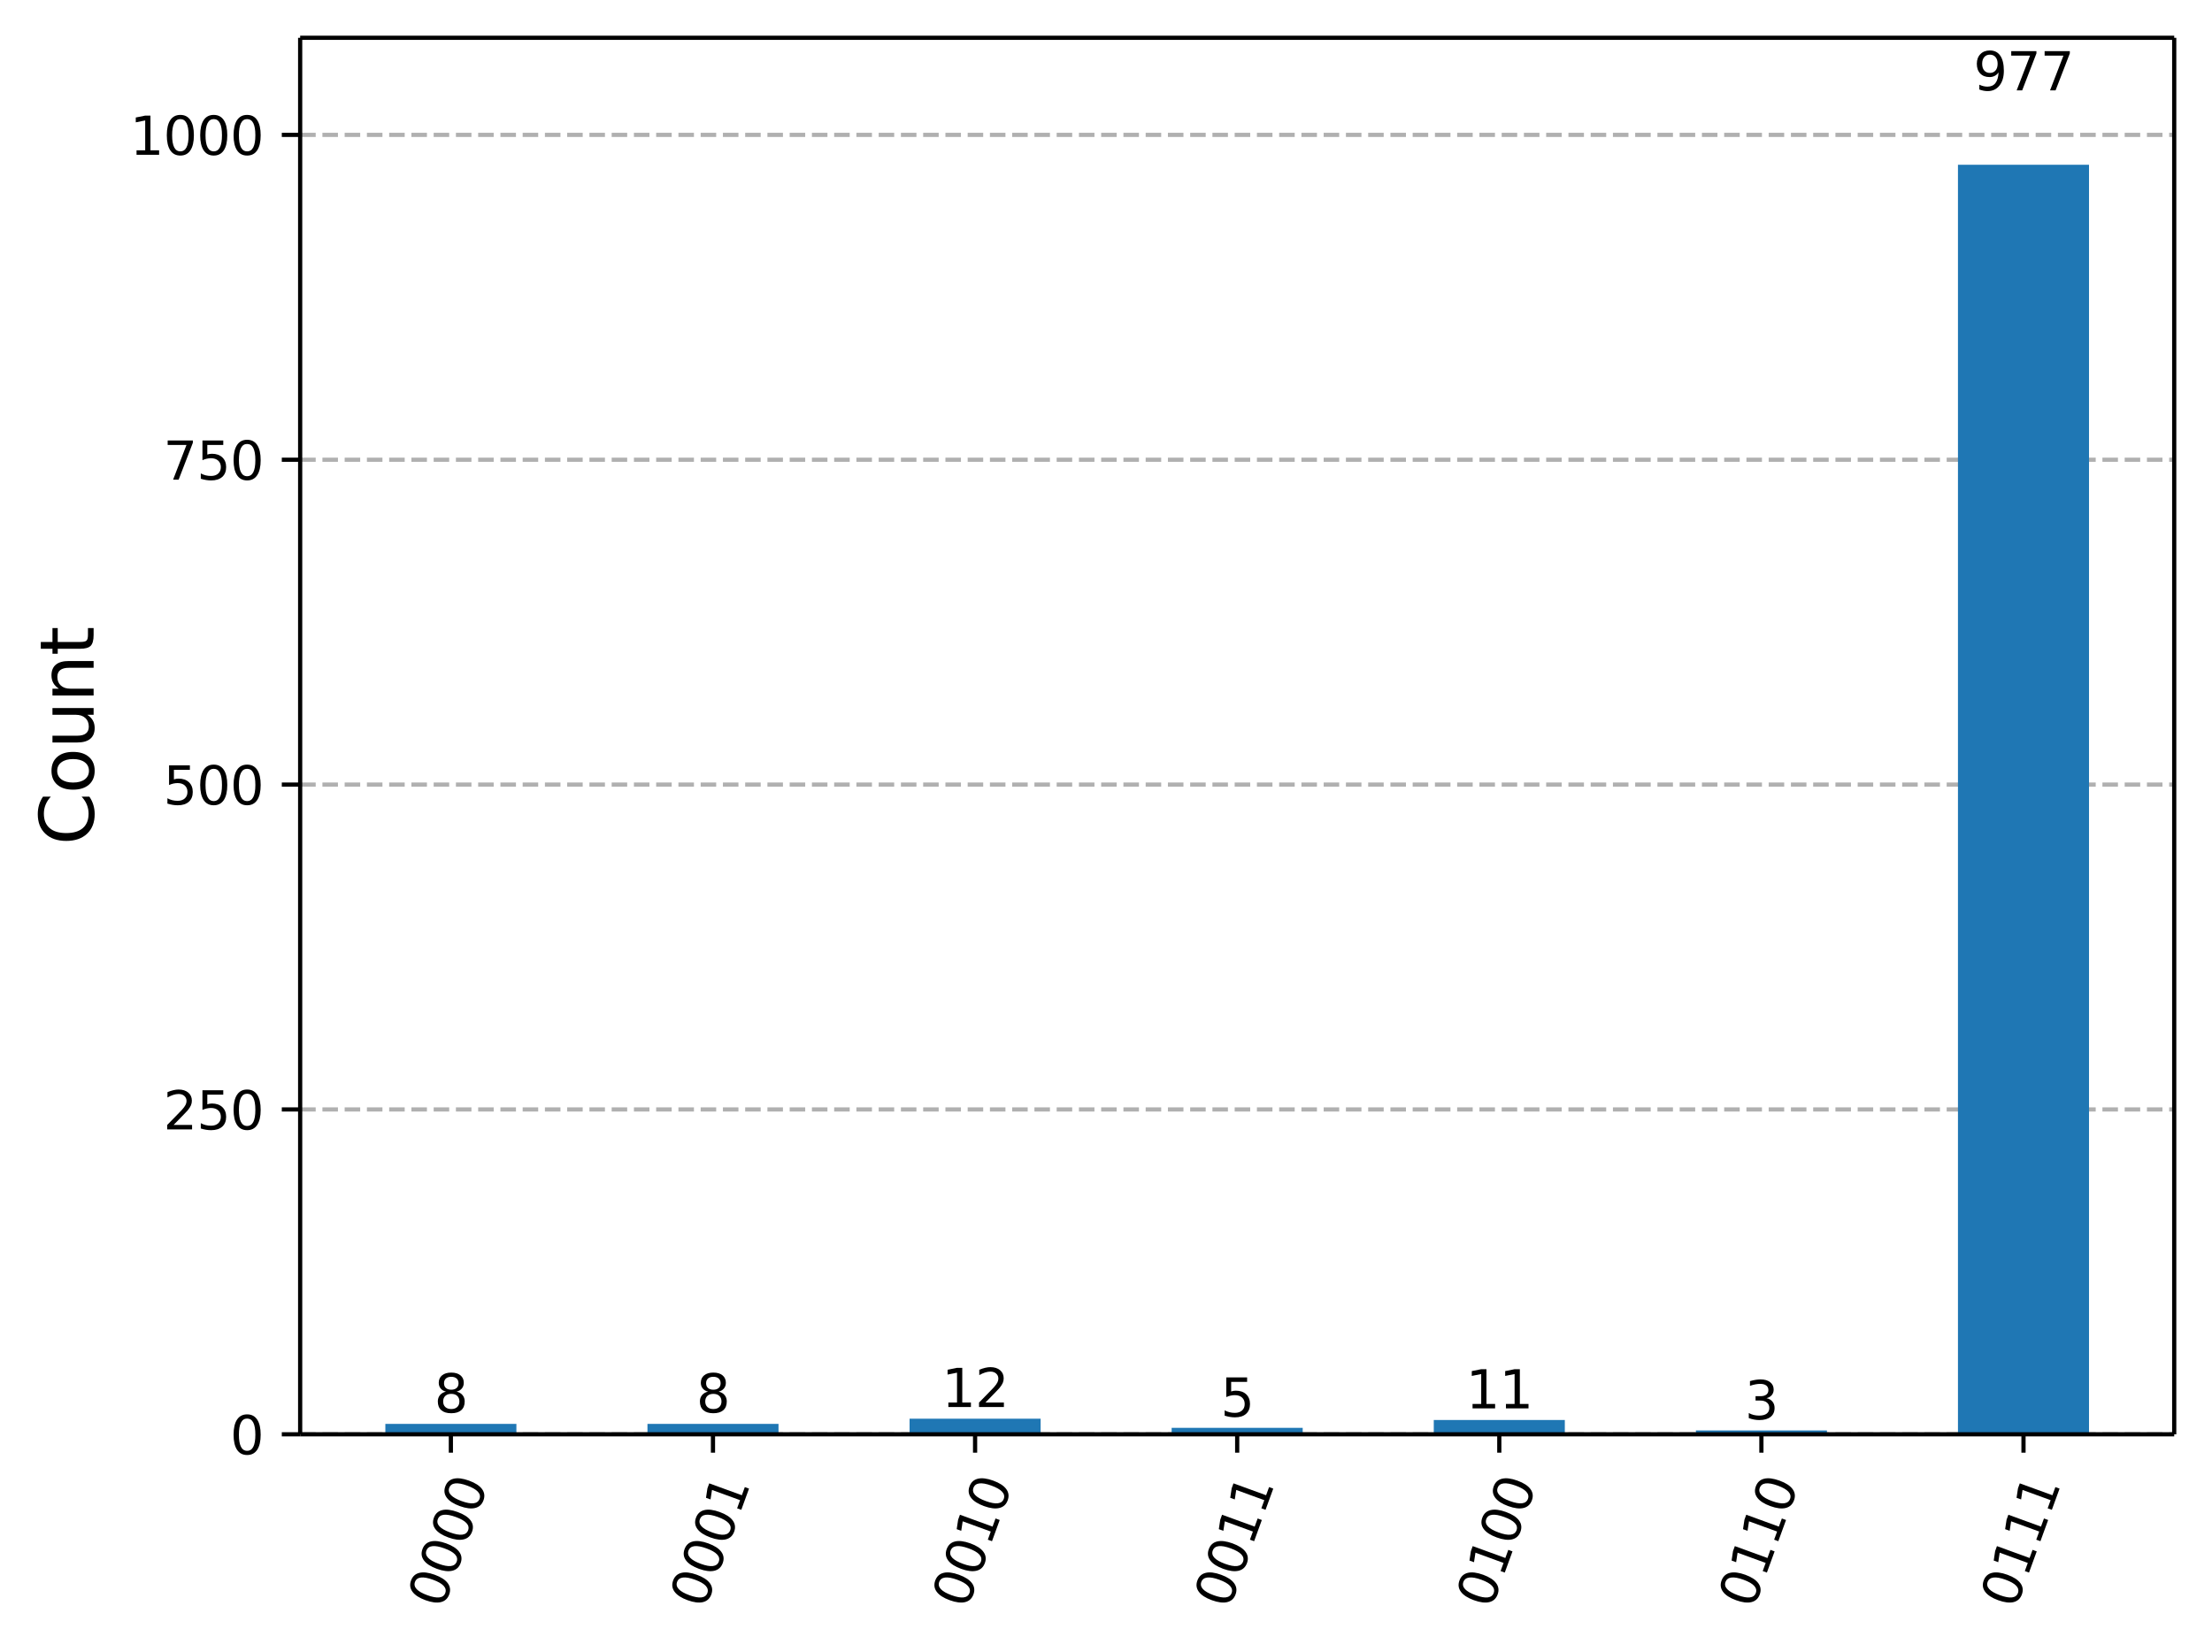 <?xml version="1.0" encoding="UTF-8"?><!DOCTYPE svg  PUBLIC '-//W3C//DTD SVG 1.1//EN'  'http://www.w3.org/Graphics/SVG/1.1/DTD/svg11.dtd'><svg width="421.52pt" height="314.74pt" version="1.1" viewBox="0 0 421.52 314.74" xmlns="http://www.w3.org/2000/svg" xmlns:xlink="http://www.w3.org/1999/xlink"><defs><style type="text/css">*{stroke-linejoin: round; stroke-linecap: butt}</style></defs><path d="m0 314.74h421.52v-314.74h-421.52z" fill="#ffffff"/><path d="m57.199 273.31h357.12v-266.11h-357.12z" fill="#ffffff"/><defs><path id="582f0dceba9" d="m0 0v3.5" stroke="#000000" stroke-width=".8"/></defs><use x="85.919" y="273.312" stroke="#000000" stroke-width=".8" xlink:href="#582f0dceba9"/><g transform="translate(84.355 306.83) rotate(-70) scale(.1 -.1)"><defs><path id="DejaVuSans-30" transform="scale(.016)" d="m2034 4250q-487 0-733-480-245-479-245-1442 0-959 245-1439 246-480 733-480 491 0 736 480 246 480 246 1439 0 963-246 1442-245 480-736 480zm0 500q785 0 1199-621 414-620 414-1801 0-1178-414-1799-414-620-1199-620-784 0-1198 620-414 621-414 1799 0 1181 414 1801 414 621 1198 621z"/></defs><use xlink:href="#DejaVuSans-30"/><use x="63.623" xlink:href="#DejaVuSans-30"/><use x="127.246" xlink:href="#DejaVuSans-30"/><use x="190.869" xlink:href="#DejaVuSans-30"/></g><use x="135.866" y="273.312" stroke="#000000" stroke-width=".8" xlink:href="#582f0dceba9"/><g transform="translate(134.3 306.83) rotate(-70) scale(.1 -.1)"><defs><path id="DejaVuSans-31" transform="scale(.016)" d="m794 531h1031v3560l-1122-225v575l1116 225h631v-4135h1031v-531h-2687v531z"/></defs><use xlink:href="#DejaVuSans-30"/><use x="63.623" xlink:href="#DejaVuSans-30"/><use x="127.246" xlink:href="#DejaVuSans-30"/><use x="190.869" xlink:href="#DejaVuSans-31"/></g><use x="185.813" y="273.312" stroke="#000000" stroke-width=".8" xlink:href="#582f0dceba9"/><g transform="translate(184.25 306.83) rotate(-70) scale(.1 -.1)"><use xlink:href="#DejaVuSans-30"/><use x="63.623" xlink:href="#DejaVuSans-30"/><use x="127.246" xlink:href="#DejaVuSans-31"/><use x="190.869" xlink:href="#DejaVuSans-30"/></g><use x="235.759" y="273.312" stroke="#000000" stroke-width=".8" xlink:href="#582f0dceba9"/><g transform="translate(234.2 306.83) rotate(-70) scale(.1 -.1)"><use xlink:href="#DejaVuSans-30"/><use x="63.623" xlink:href="#DejaVuSans-30"/><use x="127.246" xlink:href="#DejaVuSans-31"/><use x="190.869" xlink:href="#DejaVuSans-31"/></g><use x="285.706" y="273.312" stroke="#000000" stroke-width=".8" xlink:href="#582f0dceba9"/><g transform="translate(284.14 306.83) rotate(-70) scale(.1 -.1)"><use xlink:href="#DejaVuSans-30"/><use x="63.623" xlink:href="#DejaVuSans-31"/><use x="127.246" xlink:href="#DejaVuSans-30"/><use x="190.869" xlink:href="#DejaVuSans-30"/></g><use x="335.653" y="273.312" stroke="#000000" stroke-width=".8" xlink:href="#582f0dceba9"/><g transform="translate(334.09 306.83) rotate(-70) scale(.1 -.1)"><use xlink:href="#DejaVuSans-30"/><use x="63.623" xlink:href="#DejaVuSans-31"/><use x="127.246" xlink:href="#DejaVuSans-31"/><use x="190.869" xlink:href="#DejaVuSans-30"/></g><use x="385.6" y="273.312" stroke="#000000" stroke-width=".8" xlink:href="#582f0dceba9"/><g transform="translate(384.04 306.83) rotate(-70) scale(.1 -.1)"><use xlink:href="#DejaVuSans-30"/><use x="63.623" xlink:href="#DejaVuSans-31"/><use x="127.246" xlink:href="#DejaVuSans-31"/><use x="190.869" xlink:href="#DejaVuSans-31"/></g><path d="m57.199 273.31h357.12" clip-path="url(#ccf42897b7b)" fill="none" stroke="#b0b0b0" stroke-dasharray="2.96,1.28" stroke-width=".8"/><defs><path id="e3702dedb94" d="m0 0h-3.5" stroke="#000000" stroke-width=".8"/></defs><use x="57.199" y="273.312" stroke="#000000" stroke-width=".8" xlink:href="#e3702dedb94"/><g transform="translate(43.837 277.11) scale(.1 -.1)"><use xlink:href="#DejaVuSans-30"/></g><path d="m57.199 211.41h357.12" clip-path="url(#ccf42897b7b)" fill="none" stroke="#b0b0b0" stroke-dasharray="2.96,1.28" stroke-width=".8"/><use x="57.199" y="211.408" stroke="#000000" stroke-width=".8" xlink:href="#e3702dedb94"/><g transform="translate(31.112 215.21) scale(.1 -.1)"><defs><path id="DejaVuSans-32" transform="scale(.016)" d="m1228 531h2203v-531h-2962v531q359 372 979 998 621 627 780 809 303 340 423 576 121 236 121 464 0 372-261 606-261 235-680 235-297 0-627-103-329-103-704-313v638q381 153 712 231 332 78 607 78 725 0 1156-363 431-362 431-968 0-288-108-546-107-257-392-607-78-91-497-524-418-433-1181-1211z"/><path id="DejaVuSans-35" transform="scale(.016)" d="m691 4666h2478v-532h-1900v-1143q137 47 274 70 138 23 276 23 781 0 1237-428 457-428 457-1159 0-753-469-1171-469-417-1322-417-294 0-599 50-304 50-629 150v635q281-153 581-228t634-75q541 0 856 284 316 284 316 772 0 487-316 771-315 285-856 285-253 0-505-56-251-56-513-175v2344z"/></defs><use xlink:href="#DejaVuSans-32"/><use x="63.623" xlink:href="#DejaVuSans-35"/><use x="127.246" xlink:href="#DejaVuSans-30"/></g><path d="m57.199 149.5h357.12" clip-path="url(#ccf42897b7b)" fill="none" stroke="#b0b0b0" stroke-dasharray="2.96,1.28" stroke-width=".8"/><use x="57.199" y="149.504" stroke="#000000" stroke-width=".8" xlink:href="#e3702dedb94"/><g transform="translate(31.112 153.3) scale(.1 -.1)"><use xlink:href="#DejaVuSans-35"/><use x="63.623" xlink:href="#DejaVuSans-30"/><use x="127.246" xlink:href="#DejaVuSans-30"/></g><path d="m57.199 87.601h357.12" clip-path="url(#ccf42897b7b)" fill="none" stroke="#b0b0b0" stroke-dasharray="2.96,1.28" stroke-width=".8"/><use x="57.199" y="87.601" stroke="#000000" stroke-width=".8" xlink:href="#e3702dedb94"/><g transform="translate(31.112 91.4) scale(.1 -.1)"><defs><path id="DejaVuSans-37" transform="scale(.016)" d="m525 4666h3e3v-269l-1694-4397h-659l1594 4134h-2241v532z"/></defs><use xlink:href="#DejaVuSans-37"/><use x="63.623" xlink:href="#DejaVuSans-35"/><use x="127.246" xlink:href="#DejaVuSans-30"/></g><path d="m57.199 25.697h357.12" clip-path="url(#ccf42897b7b)" fill="none" stroke="#b0b0b0" stroke-dasharray="2.96,1.28" stroke-width=".8"/><use x="57.199" y="25.697" stroke="#000000" stroke-width=".8" xlink:href="#e3702dedb94"/><g transform="translate(24.749 29.496) scale(.1 -.1)"><use xlink:href="#DejaVuSans-31"/><use x="63.623" xlink:href="#DejaVuSans-30"/><use x="127.246" xlink:href="#DejaVuSans-30"/><use x="190.869" xlink:href="#DejaVuSans-30"/></g><g transform="translate(17.838 161.04) rotate(-90) scale(.14 -.14)"><defs><path id="DejaVuSans-43" transform="scale(.016)" d="m4122 4306v-665q-319 297-680 443-361 147-767 147-800 0-1225-489t-425-1414q0-922 425-1411t1225-489q406 0 767 147t680 444v-660q-331-225-702-338-370-112-782-112-1060 0-1670 648-609 649-609 1771 0 1125 609 1773 610 649 1670 649 418 0 788-111 371-111 696-333z"/><path id="DejaVuSans-6f" transform="scale(.016)" d="m1959 3097q-462 0-731-361t-269-989 267-989q268-361 733-361 460 0 728 362 269 363 269 988 0 622-269 986-268 364-728 364zm0 487q750 0 1178-488 429-487 429-1349 0-859-429-1349-428-489-1178-489-753 0-1180 489-426 490-426 1349 0 862 426 1349 427 488 1180 488z"/><path id="DejaVuSans-75" transform="scale(.016)" d="m544 1381v2119h575v-2097q0-497 193-746 194-248 582-248 465 0 735 297 271 297 271 810v1984h575v-3500h-575v538q-209-319-486-474-276-155-642-155-603 0-916 375-312 375-312 1097zm1447 2203z"/><path id="DejaVuSans-6e" transform="scale(.016)" d="m3513 2113v-2113h-575v2094q0 497-194 743-194 247-581 247-466 0-735-297-269-296-269-809v-1978h-578v3500h578v-544q207 316 486 472 280 156 646 156 603 0 912-373 310-373 310-1098z"/><path id="DejaVuSans-74" transform="scale(.016)" d="m1172 4494v-994h1184v-447h-1184v-1900q0-428 117-550t477-122h590v-481h-590q-666 0-919 248-253 249-253 905v1900h-422v447h422v994h578z"/></defs><use xlink:href="#DejaVuSans-43"/><use x="69.824" xlink:href="#DejaVuSans-6f"/><use x="131.006" xlink:href="#DejaVuSans-75"/><use x="194.385" xlink:href="#DejaVuSans-6e"/><use x="257.764" xlink:href="#DejaVuSans-74"/></g><path d="m73.432 273.31h24.973v-1.981h-24.973z" clip-path="url(#ccf42897b7b)" fill="#1f77b4"/><path d="m123.38 273.31h24.973v-1.981h-24.973z" clip-path="url(#ccf42897b7b)" fill="#1f77b4"/><path d="m173.33 273.31h24.973v-2.971h-24.973z" clip-path="url(#ccf42897b7b)" fill="#1f77b4"/><path d="m223.27 273.31h24.973v-1.238h-24.973z" clip-path="url(#ccf42897b7b)" fill="#1f77b4"/><path d="m273.22 273.31h24.973v-2.724h-24.973z" clip-path="url(#ccf42897b7b)" fill="#1f77b4"/><path d="m323.17 273.31h24.973v-0.743h-24.973z" clip-path="url(#ccf42897b7b)" fill="#1f77b4"/><path d="m373.11 273.31h24.973v-241.92h-24.973z" clip-path="url(#ccf42897b7b)" fill="#1f77b4"/><path d="m57.199 273.31v-266.11" fill="none" stroke="#000000" stroke-linecap="square" stroke-width=".8"/><path d="m414.32 273.31v-266.11" fill="none" stroke="#000000" stroke-linecap="square" stroke-width=".8"/><path d="m57.199 273.31h357.12" fill="none" stroke="#000000" stroke-linecap="square" stroke-width=".8"/><path d="m57.199 7.2h357.12" fill="none" stroke="#000000" stroke-linecap="square" stroke-width=".8"/><g transform="translate(82.738 269.15) scale(.1 -.1)"><defs><path id="DejaVuSans-38" transform="scale(.016)" d="m2034 2216q-450 0-708-241-257-241-257-662 0-422 257-663 258-241 708-241t709 242q260 243 260 662 0 421-258 662-257 241-711 241zm-631 268q-406 100-633 378-226 279-226 679 0 559 398 884 399 325 1092 325 697 0 1094-325t397-884q0-400-227-679-226-278-629-378 456-106 710-416 255-309 255-755 0-679-414-1042-414-362-1186-362-771 0-1186 362-414 363-414 1042 0 446 256 755 257 310 713 416zm-231 997q0-362 226-565 227-203 636-203 407 0 636 203 230 203 230 565 0 363-230 566-229 203-636 203-409 0-636-203-226-203-226-566z"/></defs><use xlink:href="#DejaVuSans-38"/></g><g transform="translate(132.68 269.15) scale(.1 -.1)"><use xlink:href="#DejaVuSans-38"/></g><g transform="translate(179.45 268.11) scale(.1 -.1)"><use xlink:href="#DejaVuSans-31"/><use x="63.623" xlink:href="#DejaVuSans-32"/></g><g transform="translate(232.58 269.93) scale(.1 -.1)"><use xlink:href="#DejaVuSans-35"/></g><g transform="translate(279.34 268.37) scale(.1 -.1)"><use xlink:href="#DejaVuSans-31"/><use x="63.623" xlink:href="#DejaVuSans-31"/></g><g transform="translate(332.47 270.45) scale(.1 -.1)"><defs><path id="DejaVuSans-33" transform="scale(.016)" d="m2597 2516q453-97 707-404 255-306 255-756 0-690-475-1069-475-378-1350-378-293 0-604 58t-642 174v609q262-153 574-231 313-78 654-78 593 0 904 234t311 681q0 413-289 645-289 233-804 233h-544v519h569q465 0 712 186t247 536q0 359-255 551-254 193-729 193-260 0-557-57-297-56-653-174v562q360 100 674 150t592 50q719 0 1137-327 419-326 419-882 0-388-222-655t-631-370z"/></defs><use xlink:href="#DejaVuSans-33"/></g><g transform="translate(376.06 17.216) scale(.1 -.1)"><defs><path id="DejaVuSans-39" transform="scale(.016)" d="m703 97v575q238-113 481-172 244-59 479-59 625 0 954 420 330 420 377 1277-181-269-460-413-278-144-615-144-700 0-1108 423-408 424-408 1159 0 718 425 1152 425 435 1131 435 810 0 1236-621 427-620 427-1801 0-1103-524-1761-523-658-1407-658-238 0-482 47-243 47-506 141zm1256 1978q425 0 673 290 249 291 249 798 0 503-249 795-248 292-673 292t-673-292-248-795q0-507 248-798 248-290 673-290z"/></defs><use xlink:href="#DejaVuSans-39"/><use x="63.623" xlink:href="#DejaVuSans-37"/><use x="127.246" xlink:href="#DejaVuSans-37"/></g><defs><clipPath id="ccf42897b7b"><rect x="57.199" y="7.2" width="357.12" height="266.11"/></clipPath></defs></svg>